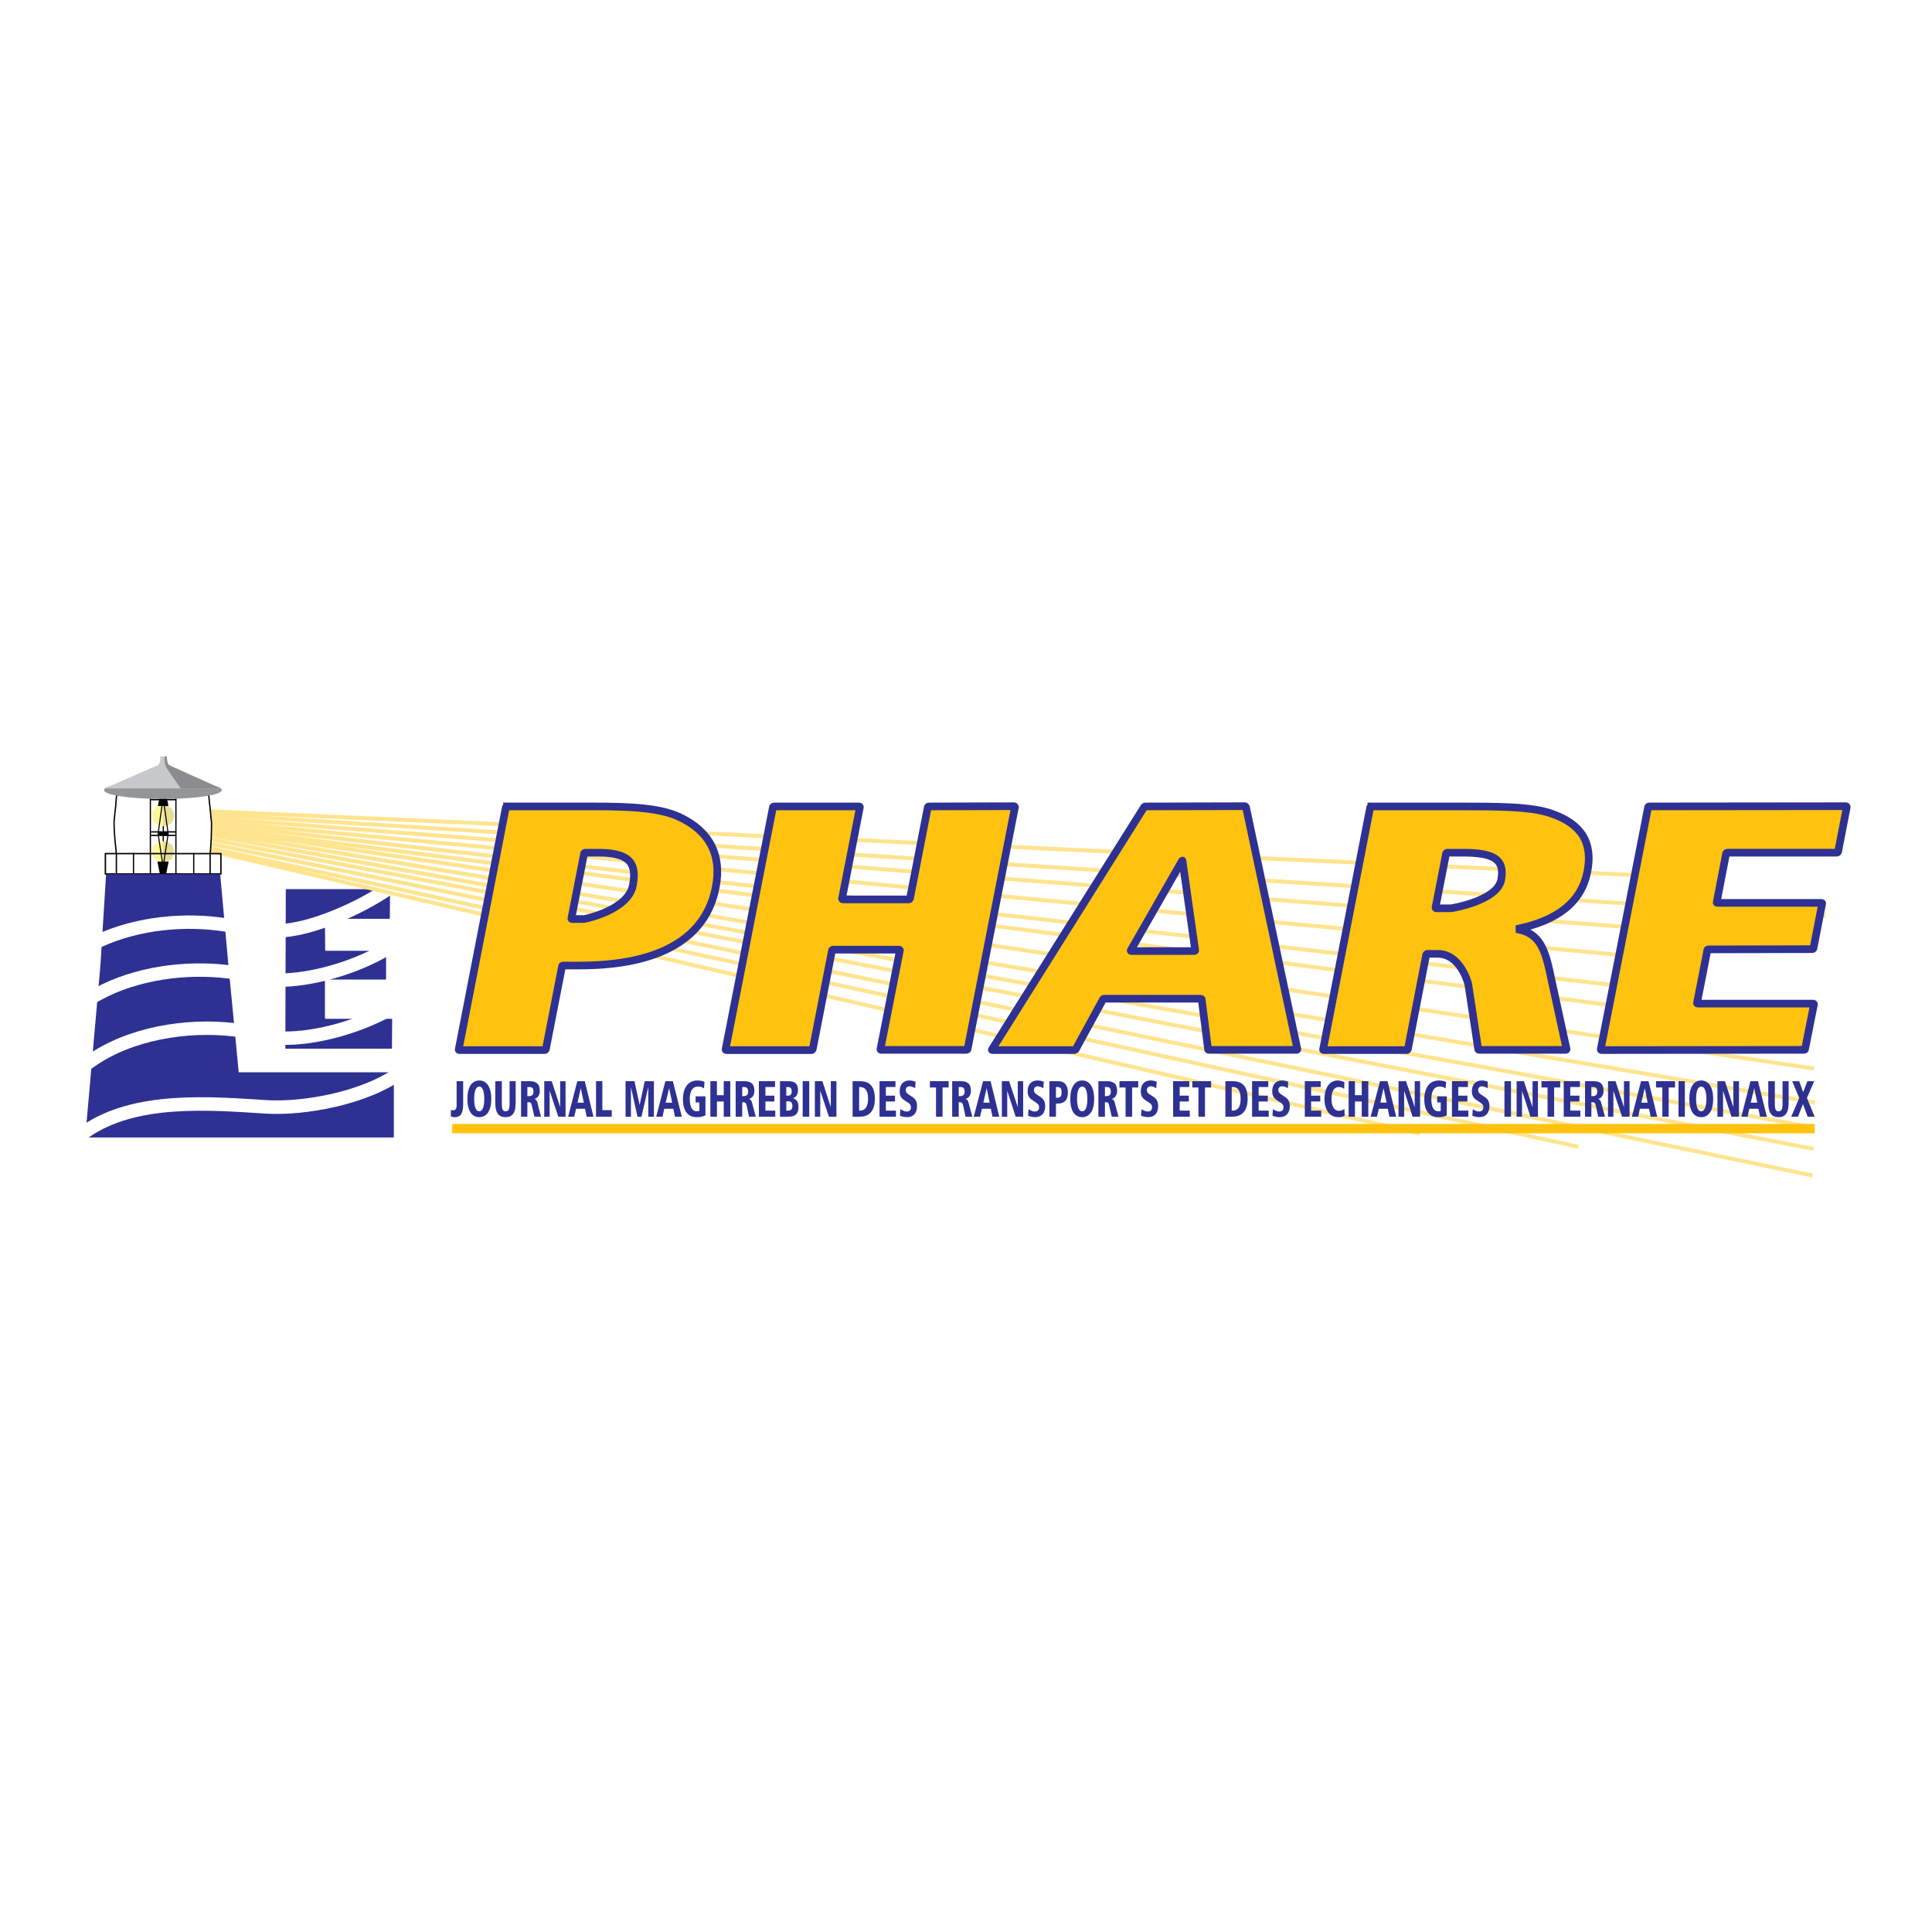 <?xml version="1.0" encoding="utf-8"?>
<!-- Generator: Adobe Illustrator 13.0.0, SVG Export Plug-In . SVG Version: 6.00 Build 14948)  -->
<!DOCTYPE svg PUBLIC "-//W3C//DTD SVG 1.0//EN" "http://www.w3.org/TR/2001/REC-SVG-20010904/DTD/svg10.dtd">
<svg version="1.0" id="Layer_1" xmlns="http://www.w3.org/2000/svg" xmlns:xlink="http://www.w3.org/1999/xlink" x="0px" y="0px"
	 width="192.756px" height="192.756px" viewBox="0 0 192.756 192.756" enable-background="new 0 0 192.756 192.756"
	 xml:space="preserve">
<g>
	<polygon fill-rule="evenodd" clip-rule="evenodd" fill="#FFFFFF" points="0,0 192.756,0 192.756,192.756 0,192.756 0,0 	"/>
	<path fill-rule="evenodd" clip-rule="evenodd" fill="#2E3192" d="M28.468,104.56c0,0.047,0.023,0.069,0.07,0.069h10.52
		c0.023,0,0.047-0.022,0.047-0.069l0.023-2.867c0-0.023-0.023-0.047-0.07-0.047h-6.569c-0.047,0-0.07-0.023-0.07-0.069v-3.8
		c0-0.023,0.023-0.047,0.07-0.047h5.984c0.023,0,0.047-0.047,0.047-0.069v-2.751c0-0.023-0.023-0.046-0.07-0.046h-5.961
		c-0.023,0-0.047-0.047-0.047-0.07l-0.023-3.077c0-0.023,0.047-0.046,0.07-0.046h6.335c0.047,0,0.07-0.023,0.07-0.07l0.023-2.844
		c0-0.023-0.023-0.046-0.07-0.046H28.562c-0.023,0-0.047,0.023-0.047,0.046L28.468,104.56L28.468,104.56z"/>
	
		<path fill="none" stroke="#FFFFFF" stroke-width="1.34" stroke-linecap="square" stroke-linejoin="round" stroke-miterlimit="2.613" d="
		M28.398,92.835c3.179-0.303,7.574-2.285,10.239-4.103"/>
	<path fill="none" stroke="#FFE48F" stroke-width="0.395" stroke-miterlimit="2.613" d="M20.426,80.924l29.548,1.305
		 M20.543,81.227l29.315,1.818 M20.824,81.6l29.011,2.238 M20.824,81.926l28.8,2.704 M20.987,82.206l28.52,3.24 M21.104,82.555
		l28.31,3.589 M49.297,86.868l-29.128-4.312 M20.52,82.881L49.18,87.66 M20.543,83.231l28.543,5.175 M20.777,83.697l28.216,5.385
		 M20.894,84.164l27.982,5.688"/>
	<path fill="none" stroke="#FFE48F" stroke-width="0.393" stroke-miterlimit="2.613" d="M168.52,114.723l12.319,2.563
		 M129.62,110.316l3.74,0.863 M75.572,92.182l23.915,4.033 M99.3,97.566l-23.891-4.359 M75.292,94.164l23.821,4.615 M98.926,100.247
		l-23.797-4.941 M74.965,96.377l23.774,5.199 M92.38,84.141l8.766,0.373 M92.38,84.141l-6.826-0.327 M76.788,83.441l8.767,0.373
		 M85.344,85.283l-8.72-0.56 M85.344,85.283l6.802,0.419 M100.89,86.262l-8.743-0.56 M85.18,86.495l-8.719-0.676 M91.959,87.031
		l-6.779-0.536 M91.959,87.031l8.72,0.676 M100.445,89.455l-8.696-0.816 M84.97,87.986l-8.696-0.815 M91.749,88.639l-6.779-0.653
		 M100.188,91.296l-8.673-1.002 M91.516,90.294l-6.756-0.792 M76.087,88.499l8.673,1.002 M75.946,89.408l8.673,1.119 M91.352,91.39
		l8.65,1.095 M84.619,90.527l6.733,0.862 M99.744,94.443l-8.649-1.305 M84.386,92.136l6.709,1.002 M75.76,90.83l8.626,1.306
		 M87.986,100.644L74.801,97.59 M98.528,103.091l-8.556-1.981 M112.766,85.049l13.067,0.583 M112.766,85.049l-11.619-0.536
		 M49.951,82.229l19.052,0.862 M164.825,87.38l-5.072-0.233 M136.891,86.122l-11.058-0.49 M76.788,83.441l-7.785-0.35
		 M76.625,84.723l-6.569-0.396 M49.834,83.045l20.221,1.282 M111.9,86.96l-11.011-0.699 M126.16,87.847L111.9,86.96 M126.16,87.847
		l10.379,0.652 M118.75,89.105l-0.515-0.047 M118.75,89.105l7.69,0.606 M136.282,90.48l-9.842-0.769 M111.199,88.522l-10.52-0.816
		 M118.235,89.059l-7.036-0.536 M49.741,83.744l20.922,1.632 M76.461,85.818l-5.798-0.442 M100.445,89.455l9.889,0.956
		 M71.154,86.681l5.12,0.49 M126.791,91.972l9.141,0.863 M117.417,91.063l-7.083-0.653 M49.601,84.63l21.554,2.051 M118.96,91.227
		l-1.543-0.163 M126.791,91.972l-7.831-0.746 M119.193,93.464l-2.641-0.303 M116.553,93.161l-7.084-0.816 M49.507,85.446
		l21.928,2.541 M135.581,95.375l-8.416-0.979 M127.165,94.396l-7.972-0.932 M109.469,92.345l-9.28-1.049 M71.435,87.986l4.652,0.513
		 M108.885,93.627l-8.883-1.142 M58.11,87.124l3.904,0.513 M75.946,89.408l-4.418-0.56 M62.014,87.637l9.515,1.212 M115.968,94.536
		l-7.083-0.909 M49.414,86.005l8.696,1.119 M119.334,94.979l-3.366-0.443 M127.423,96.005l-8.089-1.025 M135.348,97.03l-7.925-1.025
		 M107.949,95.655l7.13,1.072 M119.591,97.403l8.229,1.235 M57.923,88.173l5.026,0.746 M99.744,94.443l8.205,1.212 M115.079,96.728
		l4.512,0.676 M49.297,86.868l8.626,1.305 M62.949,88.919l8.603,1.282 M134.974,99.711l-7.153-1.072 M71.552,90.201l4.208,0.629
		 M114.262,98.709l5.563,0.933 M57.783,89.175l5.33,0.909 M107.132,97.497l7.13,1.212 M57.783,89.175L49.18,87.73 M63.112,90.084
		l8.346,1.399 M134.623,102.135l-6.429-1.072 M71.458,91.483l4.114,0.699 M107.132,97.497l-7.645-1.282 M119.825,99.642l8.369,1.421
		 M117.207,100.83l11.268,2.074 M99.3,97.566l7.2,1.328 M113.63,100.2l-7.13-1.306 M63.089,90.947l8.229,1.515 M128.475,102.904
		l5.891,1.072 M71.318,92.462l4.091,0.746 M49.086,88.406l8.579,1.562 M63.089,90.947l-5.424-0.979 M113.63,100.2l3.577,0.63
		 M57.572,90.737l5.423,1.049 M128.731,104.513l5.4,1.049 M105.939,100.107l-6.826-1.329 M105.939,100.107l22.792,4.405
		 M71.131,93.371l4.161,0.792 M48.993,89.082l8.58,1.655 M71.131,93.371l-8.135-1.585 M164.405,90.271l8.742,0.536 M182.148,91.39
		l-9.001-0.583 M172.797,93.301l-8.72-0.676 M171.629,101.669l-8.674-1.096 M171.138,105.142l-8.626-1.305 M171.138,105.142
		l9.842,1.469 M181.072,109.99l-18.981-3.217 M180.909,112.484l-19.146-3.496 M180.956,114.629l-19.45-3.753 M168.52,114.723
		l-7.341-1.516 M129.035,106.518l4.84,1.002 M62.715,92.742l8.159,1.678 M98.926,100.247l6.359,1.329 M48.876,89.851l8.556,1.795
		 M57.432,91.646l5.284,1.096 M105.285,101.576l23.75,4.941 M70.874,94.42l4.254,0.886 M48.759,90.667l8.556,1.865 M57.315,92.532
		l4.933,1.072 M129.293,108.266l4.348,0.933 M104.677,102.881l24.616,5.385 M104.677,102.881l-5.938-1.305 M62.248,93.604
		l8.275,1.818 M70.523,95.422l4.442,0.956 M61.476,94.49l8.58,2.004 M70.056,96.494l4.745,1.096 M61.476,94.49l-4.301-0.979
		 M48.642,91.529l8.533,1.981 M129.62,110.316l-8.977-2.098 M87.986,100.644l1.987,0.466 M150.939,89.408l8.649,0.56
		 M164.405,90.271l-4.816-0.303 M158.981,92.229l-8.275-0.63 M158.981,92.229l5.096,0.396 M163.681,95.469l-6.266-0.583
		 M157.415,94.886L148.182,94 M153.534,97.427l9.702,1.119 M162.955,100.573l-8.298-1.072 M162.512,103.837l-6.85-1.025
		 M147.246,104.279l8.884,1.492 M162.091,106.773l-5.961-1.002 M147.246,104.279l-4.254-0.723 M156.48,108.009l-8.813-1.608
		 M147.667,106.4l-4.933-0.886 M161.764,108.988l-5.283-0.979 M142.501,107.193l5.353,1.025 M156.784,109.967l-8.931-1.748
		 M161.506,110.876l-4.722-0.909 M161.179,113.207l-3.997-0.839 M148.111,110.479l9.07,1.889 M142.197,109.268l5.914,1.212
		 M157.485,114.419l-9.164-2.004 M141.939,111.016l6.382,1.399 M150.939,89.408l-5.891-0.373 M150.706,91.599l-5.961-0.466
		 M148.182,94l-3.787-0.373 M136.891,86.122l22.862,1.025 M145.049,89.035l-8.51-0.536 M144.745,91.133l-8.463-0.653
		 M135.932,92.835l8.463,0.792 M153.534,97.427l-17.953-2.051 M154.657,99.501l-19.31-2.471 M155.662,102.812l-20.688-3.101
		 M142.992,103.557l-8.369-1.422 M134.365,103.977l8.369,1.538 M134.132,105.562l8.369,1.632 M133.875,107.52l8.322,1.748
		 M141.939,111.016l-8.299-1.817 M141.659,113.091l-8.299-1.911 M103.999,104.373l-5.471-1.282 M103.999,104.373l13.652,3.146
		 M117.651,107.52l2.992,0.699"/>
	<path fill-rule="evenodd" clip-rule="evenodd" fill="#2E3192" d="M46.211,107.869v2.238c0,0.908-0.21,1.352-0.818,1.352
		c-0.141,0-0.281-0.023-0.421-0.093l0.024-0.653c0.07,0.047,0.14,0.07,0.21,0.07c0.234,0,0.351-0.187,0.351-0.49v-2.424H46.211
		L46.211,107.869z"/>
	<path fill-rule="evenodd" clip-rule="evenodd" fill="#2E3192" d="M47.824,108.405c0.304,0,0.491,0.42,0.491,1.235
		c0,0.816-0.187,1.235-0.491,1.235c-0.327,0-0.514-0.419-0.514-1.235C47.31,108.825,47.497,108.405,47.824,108.405L47.824,108.405
		L47.824,108.405z M47.824,107.799c-0.748,0-1.192,0.653-1.192,1.842s0.444,1.818,1.192,1.818c0.725,0,1.192-0.63,1.192-1.818
		S48.549,107.799,47.824,107.799L47.824,107.799z"/>
	<path fill-rule="evenodd" clip-rule="evenodd" fill="#2E3192" d="M50.068,107.869v2.261c0,0.49,0.07,0.746,0.375,0.746
		c0.304,0,0.397-0.233,0.397-0.746v-2.261h0.607v2.168c0,0.979-0.304,1.422-1.005,1.422c-0.702,0-1.029-0.443-1.029-1.422v-2.168
		H50.068L50.068,107.869z"/>
	<path fill-rule="evenodd" clip-rule="evenodd" fill="#2E3192" d="M52.616,108.452h0.164c0.304,0,0.444,0.093,0.444,0.466
		c0,0.326-0.164,0.443-0.468,0.443h-0.14V108.452L52.616,108.452L52.616,108.452z M51.985,107.869v3.543h0.631v-1.445h0.14
		c0.21,0,0.257,0.117,0.328,0.443l0.234,1.002h0.654l-0.304-1.212c-0.07-0.326-0.141-0.489-0.351-0.56
		c0.351-0.093,0.537-0.396,0.537-0.815c0-0.699-0.351-0.956-1.028-0.956c-0.023,0-0.093,0-0.164,0H51.985L51.985,107.869z"/>
	<polygon fill-rule="evenodd" clip-rule="evenodd" fill="#2E3192" points="55.047,107.869 55.889,110.457 55.889,107.869 
		56.427,107.869 56.427,111.412 55.702,111.412 54.837,108.825 54.837,111.412 54.299,111.412 54.299,107.869 55.047,107.869 	"/>
	<path fill-rule="evenodd" clip-rule="evenodd" fill="#2E3192" d="M57.946,108.568l0.304,1.445h-0.631L57.946,108.568
		L57.946,108.568L57.946,108.568z M57.596,107.869l-0.912,3.543h0.608l0.187-0.792h0.889l0.164,0.792h0.678l-0.865-3.543H57.596
		L57.596,107.869z"/>
	<polygon fill-rule="evenodd" clip-rule="evenodd" fill="#2E3192" points="60.097,107.869 60.097,110.76 61.032,110.76 
		61.032,111.412 59.466,111.412 59.466,107.869 60.097,107.869 	"/>
	<polygon fill-rule="evenodd" clip-rule="evenodd" fill="#2E3192" points="63.3,107.869 63.814,110.247 64.328,107.869 
		65.24,107.869 65.24,111.412 64.679,111.412 64.679,108.452 64.001,111.412 63.604,111.412 62.949,108.476 62.949,111.412 
		62.411,111.412 62.411,107.869 63.3,107.869 	"/>
	<path fill-rule="evenodd" clip-rule="evenodd" fill="#2E3192" d="M66.759,108.568l0.304,1.445h-0.654L66.759,108.568
		L66.759,108.568L66.759,108.568z M66.385,107.869l-0.912,3.543h0.631l0.164-0.792h0.912l0.164,0.792h0.678l-0.888-3.543H66.385
		L66.385,107.869z"/>
	<path fill-rule="evenodd" clip-rule="evenodd" fill="#2E3192" d="M70.243,108.592c-0.187-0.14-0.375-0.187-0.608-0.187
		c-0.515,0-0.818,0.42-0.818,1.235c0,0.816,0.257,1.235,0.701,1.235c0.094,0,0.164-0.023,0.257-0.047v-0.839h-0.374v-0.605h0.982
		v1.888c-0.234,0.14-0.538,0.187-0.888,0.187c-0.865,0-1.356-0.63-1.356-1.771c0-1.188,0.538-1.889,1.449-1.889
		c0.257,0,0.491,0.047,0.701,0.141L70.243,108.592L70.243,108.592z"/>
	<polygon fill-rule="evenodd" clip-rule="evenodd" fill="#2E3192" points="71.528,107.869 71.528,109.268 72.206,109.268 
		72.206,107.869 72.86,107.869 72.86,111.412 72.206,111.412 72.206,109.897 71.528,109.897 71.528,111.412 70.874,111.412 
		70.874,107.869 71.528,107.869 	"/>
	<path fill-rule="evenodd" clip-rule="evenodd" fill="#2E3192" d="M74.053,108.452h0.141c0.304,0,0.444,0.093,0.444,0.466
		c0,0.326-0.164,0.443-0.467,0.443h-0.117V108.452L74.053,108.452L74.053,108.452z M73.398,107.869v3.543h0.654v-1.445h0.117
		c0.21,0,0.28,0.117,0.351,0.443l0.21,1.002h0.678l-0.328-1.212c-0.07-0.326-0.14-0.489-0.351-0.56
		c0.351-0.093,0.538-0.396,0.538-0.815c0-0.699-0.351-0.956-1.029-0.956c-0.023,0-0.07,0-0.164,0H73.398L73.398,107.869z"/>
	<polygon fill-rule="evenodd" clip-rule="evenodd" fill="#2E3192" points="77.326,107.869 77.326,108.452 76.367,108.452 
		76.367,109.314 77.256,109.314 77.256,109.897 76.367,109.897 76.367,110.807 77.349,110.807 77.349,111.412 75.713,111.412 
		75.713,107.869 77.326,107.869 	"/>
	<path fill-rule="evenodd" clip-rule="evenodd" fill="#2E3192" d="M78.448,108.452h0.117c0.304,0,0.42,0.116,0.42,0.442
		c0,0.304-0.117,0.42-0.397,0.42h-0.14V108.452L78.448,108.452L78.448,108.452z M77.817,107.869v3.543h0.841
		c0.678,0,1.005-0.279,1.005-0.955c0-0.514-0.187-0.793-0.561-0.886c0.327-0.094,0.514-0.373,0.514-0.816
		c0-0.605-0.304-0.886-0.935-0.886H77.817L77.817,107.869L77.817,107.869z M78.448,109.874h0.14c0.328,0,0.468,0.116,0.468,0.466
		s-0.14,0.467-0.468,0.467h-0.14V109.874L78.448,109.874z"/>
	<polygon fill-rule="evenodd" clip-rule="evenodd" fill="#2E3192" points="80.739,107.869 80.739,111.412 80.084,111.412 
		80.084,107.869 80.739,107.869 	"/>
	<polygon fill-rule="evenodd" clip-rule="evenodd" fill="#2E3192" points="82.048,107.869 82.89,110.457 82.89,107.869 
		83.451,107.869 83.451,111.412 82.703,111.412 81.837,108.825 81.837,111.412 81.3,111.412 81.3,107.869 82.048,107.869 	"/>
	<path fill-rule="evenodd" clip-rule="evenodd" fill="#2E3192" d="M85.718,108.452h0.07c0.561,0,0.818,0.373,0.818,1.188
		c0,0.77-0.281,1.166-0.818,1.166h-0.07V108.452L85.718,108.452L85.718,108.452z M85.063,107.869v3.543h0.725
		c0.982,0,1.496-0.629,1.496-1.771c0-1.235-0.491-1.771-1.496-1.771H85.063L85.063,107.869z"/>
	<polygon fill-rule="evenodd" clip-rule="evenodd" fill="#2E3192" points="89.341,107.869 89.341,108.452 88.383,108.452 
		88.383,109.314 89.295,109.314 89.295,109.897 88.383,109.897 88.383,110.807 89.388,110.807 89.388,111.412 87.752,111.412 
		87.752,107.869 89.341,107.869 	"/>
	<path fill-rule="evenodd" clip-rule="evenodd" fill="#2E3192" d="M91.305,108.568c-0.21-0.116-0.397-0.187-0.561-0.187
		c-0.234,0-0.374,0.14-0.374,0.373s0.117,0.35,0.421,0.536c0.467,0.28,0.701,0.467,0.701,1.072c0,0.676-0.351,1.096-0.982,1.096
		c-0.233,0-0.467-0.047-0.725-0.14l0.047-0.653c0.233,0.141,0.444,0.233,0.631,0.233c0.281,0,0.421-0.163,0.421-0.42
		c0-0.303-0.164-0.396-0.538-0.629s-0.584-0.443-0.584-0.979c0-0.652,0.351-1.072,0.982-1.072c0.187,0,0.374,0.047,0.607,0.117
		L91.305,108.568L91.305,108.568z"/>
	<polygon fill-rule="evenodd" clip-rule="evenodd" fill="#2E3192" points="94.648,107.869 94.648,108.499 94.04,108.499 
		94.04,111.412 93.386,111.412 93.386,108.499 92.778,108.499 92.778,107.869 94.648,107.869 	"/>
	<path fill-rule="evenodd" clip-rule="evenodd" fill="#2E3192" d="M95.653,108.452h0.14c0.304,0,0.444,0.093,0.444,0.466
		c0,0.326-0.164,0.443-0.468,0.443h-0.117V108.452L95.653,108.452L95.653,108.452z M94.999,107.869v3.543h0.655v-1.445h0.117
		c0.21,0,0.281,0.117,0.351,0.443l0.21,1.002h0.678l-0.328-1.212c-0.07-0.326-0.14-0.489-0.351-0.56
		c0.351-0.093,0.538-0.396,0.538-0.815c0-0.699-0.351-0.956-1.029-0.956c-0.023,0-0.07,0-0.164,0H94.999L94.999,107.869z"/>
	<path fill-rule="evenodd" clip-rule="evenodd" fill="#2E3192" d="M98.436,108.568l0.304,1.445h-0.632L98.436,108.568
		L98.436,108.568L98.436,108.568z M98.084,107.869l-0.935,3.543h0.631l0.188-0.792h0.889l0.163,0.792h0.678l-0.865-3.543H98.084
		L98.084,107.869z"/>
	<polygon fill-rule="evenodd" clip-rule="evenodd" fill="#2E3192" points="100.68,107.869 101.544,110.457 101.544,107.869 
		102.082,107.869 102.082,111.412 101.334,111.412 100.492,108.825 100.492,111.412 99.955,111.412 99.955,107.869 100.68,107.869 	
		"/>
	<path fill-rule="evenodd" clip-rule="evenodd" fill="#2E3192" d="M104.093,108.568c-0.211-0.116-0.397-0.187-0.562-0.187
		c-0.233,0-0.374,0.14-0.374,0.373s0.117,0.35,0.421,0.536c0.444,0.28,0.701,0.467,0.701,1.072c0,0.676-0.351,1.096-1.005,1.096
		c-0.211,0-0.444-0.047-0.702-0.14l0.047-0.653c0.234,0.141,0.444,0.233,0.632,0.233c0.28,0,0.421-0.163,0.421-0.42
		c0-0.303-0.188-0.396-0.538-0.629c-0.374-0.233-0.607-0.443-0.607-0.979c0-0.652,0.374-1.072,0.981-1.072
		c0.211,0,0.397,0.047,0.632,0.117L104.093,108.568L104.093,108.568z"/>
	<path fill-rule="evenodd" clip-rule="evenodd" fill="#2E3192" d="M105.354,108.452h0.141c0.28,0,0.421,0.116,0.421,0.536
		c0,0.373-0.117,0.536-0.421,0.536h-0.141V108.452L105.354,108.452L105.354,108.452z M104.7,107.869v3.543h0.654v-1.305h0.164
		c0.678,0,1.028-0.373,1.028-1.119c0-0.443-0.141-0.77-0.421-0.979c-0.163-0.116-0.397-0.14-0.725-0.14H104.7L104.7,107.869z"/>
	<path fill-rule="evenodd" clip-rule="evenodd" fill="#2E3192" d="M107.973,108.405c0.327,0,0.515,0.42,0.515,1.235
		c0,0.816-0.188,1.235-0.515,1.235s-0.514-0.419-0.514-1.235C107.459,108.825,107.646,108.405,107.973,108.405L107.973,108.405
		L107.973,108.405z M107.973,107.799c-0.725,0-1.191,0.653-1.191,1.842s0.443,1.818,1.191,1.818c0.725,0,1.192-0.63,1.192-1.818
		S108.697,107.799,107.973,107.799L107.973,107.799z"/>
	<path fill-rule="evenodd" clip-rule="evenodd" fill="#2E3192" d="M110.24,108.452h0.141c0.304,0,0.444,0.093,0.444,0.466
		c0,0.326-0.164,0.443-0.468,0.443h-0.117V108.452L110.24,108.452L110.24,108.452z M109.586,107.869v3.543h0.654v-1.445h0.117
		c0.211,0,0.28,0.117,0.327,0.443l0.234,1.002h0.678l-0.327-1.212c-0.07-0.326-0.141-0.489-0.351-0.56
		c0.351-0.093,0.537-0.396,0.537-0.815c0-0.699-0.351-0.956-1.028-0.956c-0.023,0-0.07,0-0.164,0H109.586L109.586,107.869z"/>
	<polygon fill-rule="evenodd" clip-rule="evenodd" fill="#2E3192" points="113.561,107.869 113.561,108.499 112.952,108.499 
		112.952,111.412 112.298,111.412 112.298,108.499 111.689,108.499 111.689,107.869 113.561,107.869 	"/>
	<path fill-rule="evenodd" clip-rule="evenodd" fill="#2E3192" d="M115.36,108.568c-0.188-0.116-0.397-0.187-0.538-0.187
		c-0.257,0-0.397,0.14-0.397,0.373s0.117,0.35,0.444,0.536c0.444,0.28,0.678,0.467,0.678,1.072c0,0.676-0.351,1.096-0.981,1.096
		c-0.234,0-0.468-0.047-0.725-0.14l0.047-0.653c0.233,0.141,0.443,0.233,0.631,0.233c0.28,0,0.421-0.163,0.421-0.42
		c0-0.303-0.164-0.396-0.538-0.629s-0.584-0.443-0.584-0.979c0-0.652,0.351-1.072,0.981-1.072c0.188,0,0.397,0.047,0.608,0.117
		L115.36,108.568L115.36,108.568z"/>
	<polygon fill-rule="evenodd" clip-rule="evenodd" fill="#2E3192" points="118.656,107.869 118.656,108.452 117.697,108.452 
		117.697,109.314 118.609,109.314 118.609,109.897 117.697,109.897 117.697,110.807 118.703,110.807 118.703,111.412 
		117.043,111.412 117.043,107.869 118.656,107.869 	"/>
	<polygon fill-rule="evenodd" clip-rule="evenodd" fill="#2E3192" points="120.83,107.869 120.83,108.499 120.223,108.499 
		120.223,111.412 119.568,111.412 119.568,108.499 118.96,108.499 118.96,107.869 120.83,107.869 	"/>
	<path fill-rule="evenodd" clip-rule="evenodd" fill="#2E3192" d="M122.888,108.452h0.093c0.538,0,0.795,0.373,0.795,1.188
		c0,0.77-0.257,1.166-0.795,1.166h-0.093V108.452L122.888,108.452L122.888,108.452z M122.256,107.869v3.543h0.702
		c0.981,0,1.519-0.629,1.519-1.771c0-1.235-0.49-1.771-1.519-1.771H122.256L122.256,107.869z"/>
	<polygon fill-rule="evenodd" clip-rule="evenodd" fill="#2E3192" points="126.534,107.869 126.534,108.452 125.575,108.452 
		125.575,109.314 126.487,109.314 126.487,109.897 125.575,109.897 125.575,110.807 126.581,110.807 126.581,111.412 
		124.921,111.412 124.921,107.869 126.534,107.869 	"/>
	<path fill-rule="evenodd" clip-rule="evenodd" fill="#2E3192" d="M128.498,108.568c-0.211-0.116-0.397-0.187-0.562-0.187
		c-0.257,0-0.397,0.14-0.397,0.373s0.141,0.35,0.444,0.536c0.444,0.28,0.701,0.467,0.701,1.072c0,0.676-0.374,1.096-1.005,1.096
		c-0.233,0-0.468-0.047-0.725-0.14l0.047-0.653c0.233,0.141,0.444,0.233,0.654,0.233c0.257,0,0.397-0.163,0.397-0.42
		c0-0.303-0.163-0.396-0.538-0.629c-0.351-0.233-0.584-0.443-0.584-0.979c0-0.652,0.374-1.072,0.981-1.072
		c0.188,0,0.397,0.047,0.608,0.117L128.498,108.568L128.498,108.568z"/>
	<polygon fill-rule="evenodd" clip-rule="evenodd" fill="#2E3192" points="131.771,107.869 131.771,108.452 130.812,108.452 
		130.812,109.314 131.724,109.314 131.724,109.897 130.812,109.897 130.812,110.807 131.817,110.807 131.817,111.412 
		130.181,111.412 130.181,107.869 131.771,107.869 	"/>
	<path fill-rule="evenodd" clip-rule="evenodd" fill="#2E3192" d="M134.108,108.639c-0.187-0.14-0.351-0.187-0.538-0.187
		c-0.467,0-0.725,0.419-0.725,1.188s0.281,1.188,0.748,1.188c0.188,0,0.351-0.069,0.538-0.187l0.023,0.677
		c-0.211,0.116-0.421,0.14-0.655,0.14c-0.817,0-1.355-0.699-1.355-1.818c0-1.142,0.538-1.842,1.333-1.842
		c0.21,0,0.444,0.07,0.654,0.164L134.108,108.639L134.108,108.639z"/>
	<polygon fill-rule="evenodd" clip-rule="evenodd" fill="#2E3192" points="135.184,107.869 135.184,109.268 135.861,109.268 
		135.861,107.869 136.517,107.869 136.517,111.412 135.861,111.412 135.861,109.897 135.184,109.897 135.184,111.412 
		134.553,111.412 134.553,107.869 135.184,107.869 	"/>
	<path fill-rule="evenodd" clip-rule="evenodd" fill="#2E3192" d="M138.035,108.568l0.305,1.445h-0.631L138.035,108.568
		L138.035,108.568L138.035,108.568z M137.685,107.869l-0.935,3.543h0.631l0.188-0.792h0.889l0.163,0.792h0.678l-0.865-3.543H137.685
		L137.685,107.869z"/>
	<polygon fill-rule="evenodd" clip-rule="evenodd" fill="#2E3192" points="140.279,107.869 141.145,110.457 141.145,107.869 
		141.683,107.869 141.683,111.412 140.935,111.412 140.093,108.825 140.093,111.412 139.531,111.412 139.531,107.869 
		140.279,107.869 	"/>
	<path fill-rule="evenodd" clip-rule="evenodd" fill="#2E3192" d="M144.23,108.592c-0.187-0.14-0.397-0.187-0.607-0.187
		c-0.515,0-0.818,0.42-0.818,1.235c0,0.816,0.233,1.235,0.701,1.235c0.094,0,0.164-0.023,0.234-0.047v-0.839h-0.352v-0.605h0.959
		v1.888c-0.211,0.14-0.515,0.187-0.865,0.187c-0.865,0-1.379-0.63-1.379-1.771c0-1.188,0.537-1.889,1.449-1.889
		c0.257,0,0.491,0.047,0.725,0.141L144.23,108.592L144.23,108.592z"/>
	<polygon fill-rule="evenodd" clip-rule="evenodd" fill="#2E3192" points="146.451,107.869 146.451,108.452 145.493,108.452 
		145.493,109.314 146.404,109.314 146.404,109.897 145.493,109.897 145.493,110.807 146.498,110.807 146.498,111.412 
		144.861,111.412 144.861,107.869 146.451,107.869 	"/>
	<path fill-rule="evenodd" clip-rule="evenodd" fill="#2E3192" d="M148.415,108.568c-0.21-0.116-0.397-0.187-0.562-0.187
		c-0.233,0-0.373,0.14-0.373,0.373s0.116,0.35,0.42,0.536c0.444,0.28,0.701,0.467,0.701,1.072c0,0.676-0.373,1.096-1.005,1.096
		c-0.21,0-0.444-0.047-0.701-0.14l0.047-0.653c0.21,0.141,0.421,0.233,0.631,0.233c0.258,0,0.421-0.163,0.421-0.42
		c0-0.303-0.187-0.396-0.537-0.629c-0.374-0.233-0.608-0.443-0.608-0.979c0-0.652,0.374-1.072,0.982-1.072
		c0.21,0,0.397,0.047,0.607,0.117L148.415,108.568L148.415,108.568z"/>
	<polygon fill-rule="evenodd" clip-rule="evenodd" fill="#2E3192" points="150.753,107.869 150.753,111.412 150.099,111.412 
		150.099,107.869 150.753,107.869 	"/>
	<polygon fill-rule="evenodd" clip-rule="evenodd" fill="#2E3192" points="152.038,107.869 152.903,110.457 152.903,107.869 
		153.441,107.869 153.441,111.412 152.693,111.412 151.852,108.825 151.852,111.412 151.314,111.412 151.314,107.869 
		152.038,107.869 	"/>
	<polygon fill-rule="evenodd" clip-rule="evenodd" fill="#2E3192" points="155.662,107.869 155.662,108.499 155.055,108.499 
		155.055,111.412 154.399,111.412 154.399,108.499 153.792,108.499 153.792,107.869 155.662,107.869 	"/>
	<polygon fill-rule="evenodd" clip-rule="evenodd" fill="#2E3192" points="157.626,107.869 157.626,108.452 156.667,108.452 
		156.667,109.314 157.579,109.314 157.579,109.897 156.667,109.897 156.667,110.807 157.672,110.807 157.672,111.412 
		156.013,111.412 156.013,107.869 157.626,107.869 	"/>
	<path fill-rule="evenodd" clip-rule="evenodd" fill="#2E3192" d="M158.771,108.452h0.14c0.304,0,0.444,0.093,0.444,0.466
		c0,0.326-0.163,0.443-0.444,0.443h-0.14V108.452L158.771,108.452L158.771,108.452z M158.14,107.869v3.543h0.632v-1.445h0.116
		c0.211,0,0.28,0.117,0.351,0.443l0.211,1.002h0.678L159.8,110.2c-0.07-0.326-0.141-0.489-0.351-0.56
		c0.351-0.093,0.537-0.396,0.537-0.815c0-0.699-0.327-0.956-1.028-0.956c-0.023,0-0.07,0-0.163,0H158.14L158.14,107.869z"/>
	<polygon fill-rule="evenodd" clip-rule="evenodd" fill="#2E3192" points="161.179,107.869 162.021,110.457 162.021,107.869 
		162.581,107.869 162.581,111.412 161.833,111.412 160.969,108.825 160.969,111.412 160.431,111.412 160.431,107.869 
		161.179,107.869 	"/>
	<path fill-rule="evenodd" clip-rule="evenodd" fill="#2E3192" d="M164.101,108.568l0.281,1.445h-0.632L164.101,108.568
		L164.101,108.568L164.101,108.568z M163.727,107.869l-0.911,3.543h0.631l0.164-0.792h0.911l0.164,0.792h0.654l-0.865-3.543H163.727
		L163.727,107.869z"/>
	<polygon fill-rule="evenodd" clip-rule="evenodd" fill="#2E3192" points="167.116,107.869 167.116,108.499 166.485,108.499 
		166.485,111.412 165.854,111.412 165.854,108.499 165.223,108.499 165.223,107.869 167.116,107.869 	"/>
	<polygon fill-rule="evenodd" clip-rule="evenodd" fill="#2E3192" points="168.099,107.869 168.099,111.412 167.467,111.412 
		167.467,107.869 168.099,107.869 	"/>
	<path fill-rule="evenodd" clip-rule="evenodd" fill="#2E3192" d="M169.734,108.405c0.305,0,0.515,0.42,0.515,1.235
		c0,0.816-0.21,1.235-0.515,1.235c-0.327,0-0.514-0.419-0.514-1.235C169.221,108.825,169.407,108.405,169.734,108.405
		L169.734,108.405L169.734,108.405z M169.734,107.799c-0.748,0-1.191,0.653-1.191,1.842s0.443,1.818,1.191,1.818
		c0.725,0,1.192-0.63,1.192-1.818S170.459,107.799,169.734,107.799L169.734,107.799z"/>
	<polygon fill-rule="evenodd" clip-rule="evenodd" fill="#2E3192" points="172.096,107.869 172.938,110.457 172.938,107.869 
		173.498,107.869 173.498,111.412 172.75,111.412 171.909,108.825 171.909,111.412 171.348,111.412 171.348,107.869 
		172.096,107.869 	"/>
	<path fill-rule="evenodd" clip-rule="evenodd" fill="#2E3192" d="M175.019,108.568l0.304,1.445h-0.655L175.019,108.568
		L175.019,108.568L175.019,108.568z M174.644,107.869l-0.911,3.543h0.631l0.164-0.792h0.911l0.164,0.792h0.678l-0.889-3.543H174.644
		L174.644,107.869z"/>
	<path fill-rule="evenodd" clip-rule="evenodd" fill="#2E3192" d="M177.075,107.869v2.261c0,0.49,0.07,0.746,0.374,0.746
		s0.397-0.233,0.397-0.746v-2.261h0.607v2.168c0,0.979-0.327,1.422-1.005,1.422c-0.701,0-1.028-0.443-1.028-1.422v-2.168H177.075
		L177.075,107.869z"/>
	<polygon fill-rule="evenodd" clip-rule="evenodd" fill="#2E3192" points="179.507,107.869 179.904,108.965 180.324,107.869 
		181.003,107.869 180.277,109.548 181.05,111.412 180.348,111.412 179.881,110.153 179.39,111.412 178.712,111.412 179.507,109.548 
		178.806,107.869 179.507,107.869 	"/>
	<polygon fill-rule="evenodd" clip-rule="evenodd" fill="#FFC20E" points="181.05,113.067 45.112,113.067 45.112,112.135 
		181.05,112.135 181.05,113.067 	"/>
	
		<line fill="none" stroke="#000000" stroke-width="0.132" stroke-miterlimit="2.613" x1="20.964" y1="85.096" x2="20.964" y2="87.171"/>
	
		<path fill="none" stroke="#FFFFFF" stroke-width="1.337" stroke-linecap="square" stroke-linejoin="round" stroke-miterlimit="2.613" d="
		M28.468,97.776c3.179-0.14,7.13-1.329,10.052-3.054 M28.491,103.58c2.875,0,6.499-0.933,9.444-2.377"/>
	<path fill="none" stroke="#FFE48F" stroke-width="0.395" stroke-miterlimit="2.613" d="M48.759,90.667L20.987,84.63
		 M48.642,91.343l-27.725-6.457"/>
	<path fill-rule="evenodd" clip-rule="evenodd" fill="#FFC20E" d="M58.273,85.166c0-0.047,0.047-0.093,0.117-0.093h1.216
		c2.946,0,4.021,0.816,3.53,3.287c-0.491,2.447-4.746,3.31-4.746,3.31c-0.046,0.023-0.14,0.023-0.187,0.023h-1.123
		c-0.046,0-0.093-0.023-0.07-0.07L58.273,85.166L58.273,85.166L58.273,85.166z M50.583,80.458c-0.047,0-0.093,0.046-0.117,0.093
		l-4.699,24.148c-0.023,0.047,0.024,0.069,0.07,0.069h8.509c0.047,0,0.093-0.046,0.117-0.093l1.613-8.274
		c0-0.047,0.047-0.07,0.117-0.07h1.683c7.972-0.023,12.554-2.727,13.535-7.809c0.631-3.217-0.631-5.618-3.646-7.016
		c-1.894-0.886-4.722-1.049-8.58-1.049H50.583L50.583,80.458z"/>
	<path fill="none" stroke="#2E3192" stroke-width="0.762" stroke-miterlimit="2.613" d="M58.273,85.166
		c0-0.047,0.047-0.093,0.117-0.093h1.216c2.946,0,4.021,0.816,3.53,3.287c-0.491,2.447-4.746,3.31-4.746,3.31
		c-0.046,0.023-0.14,0.023-0.187,0.023h-1.123c-0.046,0-0.093-0.023-0.07-0.07L58.273,85.166L58.273,85.166z M50.583,80.458
		c-0.047,0-0.093,0.046-0.117,0.093l-4.699,24.148c-0.023,0.047,0.024,0.069,0.07,0.069h8.509c0.047,0,0.093-0.046,0.117-0.093
		l1.613-8.275c0-0.046,0.047-0.07,0.117-0.07h1.683c7.972-0.023,12.554-2.727,13.535-7.809c0.631-3.217-0.631-5.618-3.646-7.016
		c-1.894-0.886-4.722-1.049-8.58-1.049H50.583L50.583,80.458z"/>
	
		<path fill-rule="evenodd" clip-rule="evenodd" fill="#FFC20E" stroke="#2E3192" stroke-width="0.762" stroke-miterlimit="2.613" d="
		M85.718,80.458c0.047,0,0.094,0.046,0.07,0.093l-1.776,9.114c0,0.047,0.046,0.07,0.093,0.07h6.569c0.047,0,0.094-0.046,0.117-0.093
		l1.776-9.114c0-0.047,0.07-0.07,0.117-0.07l8.485-0.023c0.047,0,0.094,0.046,0.094,0.093l-4.722,24.125
		c0,0.047-0.07,0.094-0.117,0.094h-8.486c-0.07,0-0.094-0.023-0.094-0.07l1.94-9.86c0-0.046-0.047-0.07-0.093-0.07h-6.569
		c-0.047,0-0.117,0.047-0.117,0.093l-1.917,9.836c-0.023,0.047-0.07,0.093-0.117,0.093h-8.486c-0.07,0-0.094-0.022-0.094-0.069
		l4.722-24.148c0-0.047,0.047-0.093,0.117-0.093H85.718L85.718,80.458z"/>
	<path fill-rule="evenodd" clip-rule="evenodd" fill="#FFC20E" d="M117.932,85.889c0.023-0.047,0.047-0.047,0.047,0l1.262,8.904
		c0.023,0.046-0.023,0.093-0.069,0.093h-6.289c-0.069,0-0.093-0.047-0.069-0.07L117.932,85.889L117.932,85.889L117.932,85.889z
		 M114.285,80.458c-0.047,0-0.117,0.023-0.141,0.07l-15.172,24.172c-0.047,0.047,0,0.069,0.047,0.069h8.158
		c0.047,0,0.117-0.046,0.141-0.069l2.712-4.965c0.023-0.047,0.07-0.093,0.141-0.093h9.607c0.047,0,0.117,0.022,0.117,0.069
		l0.631,4.965c0,0.047,0.047,0.07,0.094,0.07h8.742c0.047,0,0.094-0.047,0.07-0.094l-5.119-24.125
		c-0.023-0.047-0.07-0.093-0.117-0.093L114.285,80.458L114.285,80.458z"/>
	<path fill="none" stroke="#2E3192" stroke-width="0.762" stroke-miterlimit="2.613" d="M117.932,85.889
		c0.023-0.047,0.047-0.047,0.047,0l1.262,8.904c0.023,0.046-0.023,0.093-0.069,0.093h-6.289c-0.069,0-0.094-0.047-0.069-0.07
		L117.932,85.889L117.932,85.889z M114.285,80.458c-0.047,0-0.117,0.023-0.141,0.07l-15.172,24.172
		c-0.047,0.047,0,0.069,0.047,0.069h8.158c0.047,0,0.117-0.046,0.141-0.069l2.712-4.965c0.023-0.047,0.07-0.094,0.141-0.094h9.607
		c0.047,0,0.117,0.023,0.117,0.07l0.631,4.965c0,0.047,0.047,0.07,0.094,0.07h8.742c0.047,0,0.094-0.047,0.07-0.094l-5.119-24.125
		c-0.023-0.047-0.07-0.093-0.117-0.093L114.285,80.458L114.285,80.458z"/>
	<path fill-rule="evenodd" clip-rule="evenodd" fill="#FFC20E" d="M144.277,85.166c0-0.047,0.047-0.093,0.117-0.093h1.496
		c2.992,0,4.301,0.559,3.881,2.727c-0.422,2.075-4.863,2.797-4.863,2.797c-0.069,0-0.163,0.024-0.21,0.024h-1.402
		c-0.047,0-0.094-0.047-0.07-0.093L144.277,85.166L144.277,85.166L144.277,85.166z M136.82,80.458c-0.047,0-0.094,0.046-0.117,0.093
		l-4.699,24.148c-0.022,0.047,0.023,0.069,0.07,0.069h8.275c0.047,0,0.094-0.046,0.117-0.093l1.823-9.417
		c0.023-0.046,0.07-0.093,0.117-0.093h1.028c2.268,0,3.016,2.89,3.016,2.89c0.023,0.047,0.023,0.117,0.047,0.164l0.982,6.456
		c0,0.047,0.047,0.07,0.116,0.07h8.626c0.047,0,0.094-0.047,0.07-0.094l-1.729-7.948c-0.538-2.401-1.216-3.66-3.273-4.009
		c4.161-0.839,6.499-2.727,7.084-5.734c0.561-2.867-0.562-4.731-3.554-5.781c-2.034-0.722-5.26-0.722-9.631-0.722H136.82
		L136.82,80.458z"/>
	<path fill="none" stroke="#2E3192" stroke-width="0.762" stroke-miterlimit="2.613" d="M144.277,85.166
		c0-0.047,0.047-0.093,0.117-0.093h1.496c2.992,0,4.301,0.559,3.881,2.727c-0.422,2.075-4.863,2.797-4.863,2.797
		c-0.069,0-0.163,0.024-0.21,0.024h-1.402c-0.047,0-0.094-0.047-0.07-0.093L144.277,85.166L144.277,85.166z M136.82,80.458
		c-0.047,0-0.094,0.046-0.117,0.093l-4.699,24.148c-0.022,0.047,0.023,0.069,0.07,0.069h8.275c0.047,0,0.094-0.046,0.117-0.093
		l1.823-9.417c0.023-0.046,0.07-0.093,0.117-0.093h1.028c2.268,0,3.016,2.89,3.016,2.89c0.023,0.047,0.023,0.117,0.047,0.164
		l0.982,6.456c0,0.047,0.047,0.07,0.116,0.07h8.626c0.047,0,0.094-0.047,0.07-0.094l-1.729-7.948
		c-0.538-2.401-1.216-3.66-3.273-4.009c4.161-0.839,6.499-2.727,7.084-5.734c0.561-2.867-0.562-4.731-3.554-5.781
		c-2.034-0.722-5.26-0.722-9.631-0.722H136.82L136.82,80.458z"/>
	
		<path fill-rule="evenodd" clip-rule="evenodd" fill="#FFC20E" stroke="#2E3192" stroke-width="0.762" stroke-miterlimit="2.613" d="
		M184.158,80.434c0.07,0,0.094,0.046,0.094,0.093l-0.865,4.452c-0.023,0.046-0.07,0.093-0.117,0.093H172.33
		c-0.047,0-0.117,0.046-0.117,0.093l-0.936,4.849c-0.023,0.046,0.023,0.069,0.07,0.069h10.38c0.046,0,0.093,0.023,0.07,0.07
		l-0.865,4.452c0,0.046-0.07,0.093-0.117,0.093l-10.356,0.023c-0.069,0-0.116,0.023-0.116,0.07l-1.028,5.268
		c-0.023,0.047,0.023,0.07,0.069,0.07h11.502c0.047,0,0.094,0.023,0.094,0.069l-0.889,4.476c0,0.047-0.047,0.07-0.117,0.07
		l-20.174,0.022c-0.07,0-0.094-0.022-0.094-0.069l4.723-24.148c0-0.047,0.046-0.093,0.116-0.093L184.158,80.434L184.158,80.434z"/>
	<path fill-rule="evenodd" clip-rule="evenodd" fill="#FFFFFF" d="M19.889,78.616c0.117,0,0.117,0,0.117,0
		c0.117,0.046,0.327,0.14,0.421,0.187c0,0,0,0,0.093,0.093c0.094,0.07,0.094,0.07,0.094,0.07c0.07,0.117,0.164,0.303,0.21,0.443
		c0,0,0,0,0.023,0.116l0,0c0.023,0.35,0.07,0.77,0.094,0.933c0.023,0.187,0.047,0.466,0.07,0.629c0,0.163,0.047,0.606,0.093,0.933
		l0,0c0,0.14,0,0.14,0,0.14c0,0.256,0,0.769-0.023,1.095c0,0,0,0,0,0.327c-0.023,0.326-0.023,0.326-0.023,0.326
		c-0.024,0.327-0.047,0.839-0.07,1.119c0,0,0,0-0.023,0.117L19.889,78.616L19.889,78.616z"/>
	<path fill="none" stroke="#000000" stroke-width="0.132" stroke-miterlimit="2.613" d="M19.889,78.616c0.117,0,0.117,0,0.117,0
		c0.117,0.046,0.327,0.14,0.421,0.187c0,0,0,0,0.093,0.093c0.094,0.07,0.094,0.07,0.094,0.07c0.07,0.117,0.164,0.303,0.21,0.443
		c0,0,0,0,0.023,0.116l0,0c0.023,0.35,0.07,0.77,0.094,0.933c0.023,0.187,0.047,0.466,0.07,0.629c0,0.163,0.047,0.606,0.093,0.933
		l0,0c0,0.14,0,0.14,0,0.14c0,0.256,0,0.769-0.023,1.095c0,0,0,0,0,0.327c-0.023,0.326-0.023,0.326-0.023,0.326
		c-0.024,0.327-0.047,0.839-0.07,1.119c0,0,0,0-0.023,0.117 M11.59,85.119c0-0.116,0-0.116,0-0.116
		c-0.023-0.28-0.07-0.793-0.117-1.142c0,0,0,0-0.024-0.327c-0.023-0.326-0.023-0.326-0.023-0.326
		c-0.023-0.35-0.047-0.839-0.047-1.119c0,0,0,0,0-0.14l0,0c0.047-0.326,0.07-0.746,0.094-0.909c0.023-0.163,0.046-0.442,0.07-0.606
		c0-0.163,0.047-0.583,0.07-0.909l0,0c0.024-0.116,0.024-0.116,0.024-0.116c0.046-0.14,0.14-0.326,0.21-0.443c0,0,0,0,0.094-0.07
		c0.093-0.093,0.093-0.093,0.093-0.093c0.094-0.047,0.304-0.14,0.421-0.187c0,0,0,0,0.117,0"/>
	<path fill="none" stroke="#000000" stroke-width="0.123" stroke-miterlimit="2.613" d="M16.289,87.194v-7.902h1.262v7.902H16.289
		L16.289,87.194z M16.289,87.194v-7.902h-1.286v7.902H16.289L16.289,87.194z"/>
	<path fill="none" stroke="#000000" stroke-width="0.132" stroke-miterlimit="2.613" d="M15.049,79.782h1.169 M15.049,82.998
		h1.169 M15.049,83.348h1.169"/>
	<path fill-rule="evenodd" clip-rule="evenodd" fill="#FFF799" d="M16.289,80.318c0,0-1.075,0.046-1.099,1.002
		c-0.023,1.142,1.099,1.096,1.099,1.096V80.318L16.289,80.318z"/>
	<path fill-rule="evenodd" clip-rule="evenodd" fill="#FFF799" d="M16.289,83.931c0,0-1.075,0.023-1.099,0.979
		c-0.023,1.142,1.099,1.119,1.099,1.119V83.931L16.289,83.931z"/>
	<polygon fill-rule="evenodd" clip-rule="evenodd" points="16.289,83.325 16.289,82.998 15.75,82.998 15.75,83.325 16.289,83.325 	
		"/>
	<path fill="none" stroke="#000000" stroke-width="0.132" stroke-miterlimit="2.613" d="M17.504,79.782h-1.169 M17.504,82.998
		h-1.169 M17.504,83.348h-1.169"/>
	<path fill-rule="evenodd" clip-rule="evenodd" fill="#E7DD95" d="M16.265,80.318c0,0,1.075,0.046,1.099,1.002
		c0.023,1.142-1.099,1.096-1.099,1.096V80.318L16.265,80.318z"/>
	<path fill-rule="evenodd" clip-rule="evenodd" fill="#E7DD95" d="M16.265,83.931c0,0,1.075,0.023,1.099,0.979
		c0.023,1.142-1.099,1.119-1.099,1.119V83.931L16.265,83.931z"/>
	<path fill="none" stroke="#000000" stroke-width="0.105" stroke-miterlimit="2.613" d="M16.218,86.098l-0.444-2.914l0.397-2.867
		 M16.335,86.098l0.444-2.914l-0.397-2.867"/>
	<polygon fill-rule="evenodd" clip-rule="evenodd" points="16.289,83.325 16.289,82.998 16.803,82.998 16.803,83.325 16.289,83.325 
			"/>
	<polygon fill-rule="evenodd" clip-rule="evenodd" points="16.592,79.292 16.289,79.292 15.984,79.292 15.75,80.411 16.289,80.411 
		16.803,80.411 16.592,79.292 	"/>
	<polygon fill-rule="evenodd" clip-rule="evenodd" points="16.265,85.958 15.704,85.958 15.938,87.124 16.265,87.124 16.592,87.124 
		16.826,85.958 16.265,85.958 	"/>
	
		<line fill="none" stroke="#000000" stroke-width="0.132" stroke-miterlimit="2.613" x1="11.613" y1="85.096" x2="11.613" y2="87.171"/>
	<path fill="none" stroke="#000000" stroke-width="0.123" stroke-miterlimit="2.613" d="M13.32,85.096v2.075 M19.328,85.096v2.075
		"/>
	
		<polygon fill="none" stroke="#000000" stroke-width="0.141" stroke-linecap="round" stroke-linejoin="round" stroke-miterlimit="2.613" points="
		10.514,87.194 10.514,85.166 22.039,85.166 22.039,87.194 10.514,87.194 	"/>
	<path fill-rule="evenodd" clip-rule="evenodd" fill="#939598" d="M22.133,78.826c0,0.49-2.642,0.886-5.891,0.886
		s-5.868-0.396-5.868-0.886c0-0.489,2.618-0.886,5.868-0.886S22.133,78.336,22.133,78.826L22.133,78.826z"/>
	<path fill-rule="evenodd" clip-rule="evenodd" fill="#C6C8CA" d="M10.444,78.663h11.595l-5.166-2.331c0,0-0.234-0.07-0.234-0.863
		h-0.655c0,0,0.07,0.629-0.21,0.863L10.444,78.663L10.444,78.663z"/>
	<path fill-rule="evenodd" clip-rule="evenodd" fill="#8A8C8E" d="M18.042,78.663c0,0-1.426-1.981-1.543-2.284
		c-0.093-0.303-0.07-0.909-0.07-0.909h0.21c0,0,0.023,0.699,0.187,0.839c0.187,0.14,5.213,2.354,5.213,2.354H18.042L18.042,78.663z"
		/>
	<polygon fill-rule="evenodd" clip-rule="evenodd" fill="#FFFFFF" points="20.777,85.049 17.925,85.049 17.925,80.48 20.777,80.48 
		20.777,85.049 	"/>
	<polygon fill-rule="evenodd" clip-rule="evenodd" fill="#2E3192" points="23.816,106.983 22.764,96.028 21.969,87.217 
		10.584,87.217 10.023,96.261 8.504,113.486 9.79,113.486 24.447,113.486 39.292,113.486 39.292,106.983 23.816,106.983 	"/>
	
		<path fill="none" stroke="#FFFFFF" stroke-width="1.337" stroke-linecap="square" stroke-linejoin="round" stroke-miterlimit="2.613" d="
		M9.719,99.198c3.811-2.098,8.79-2.774,13.091-2.238 M9.042,105.864c3.904-2.75,9.538-3.683,14.33-3.123"/>
	
		<path fill="none" stroke="#FFFFFF" stroke-width="1.348" stroke-linecap="square" stroke-linejoin="round" stroke-miterlimit="2.613" d="
		M8.504,112.904c4.979-3.474,12.483-2.82,18.07-2.471c3.717,0.232,10.005-0.862,13.512-3.543"/>
	
		<path fill="none" stroke="#FFFFFF" stroke-width="1.337" stroke-linecap="square" stroke-linejoin="round" stroke-miterlimit="2.613" d="
		M9.93,93.837c3.833-1.748,8.532-2.191,12.53-1.562"/>
</g>
</svg>
